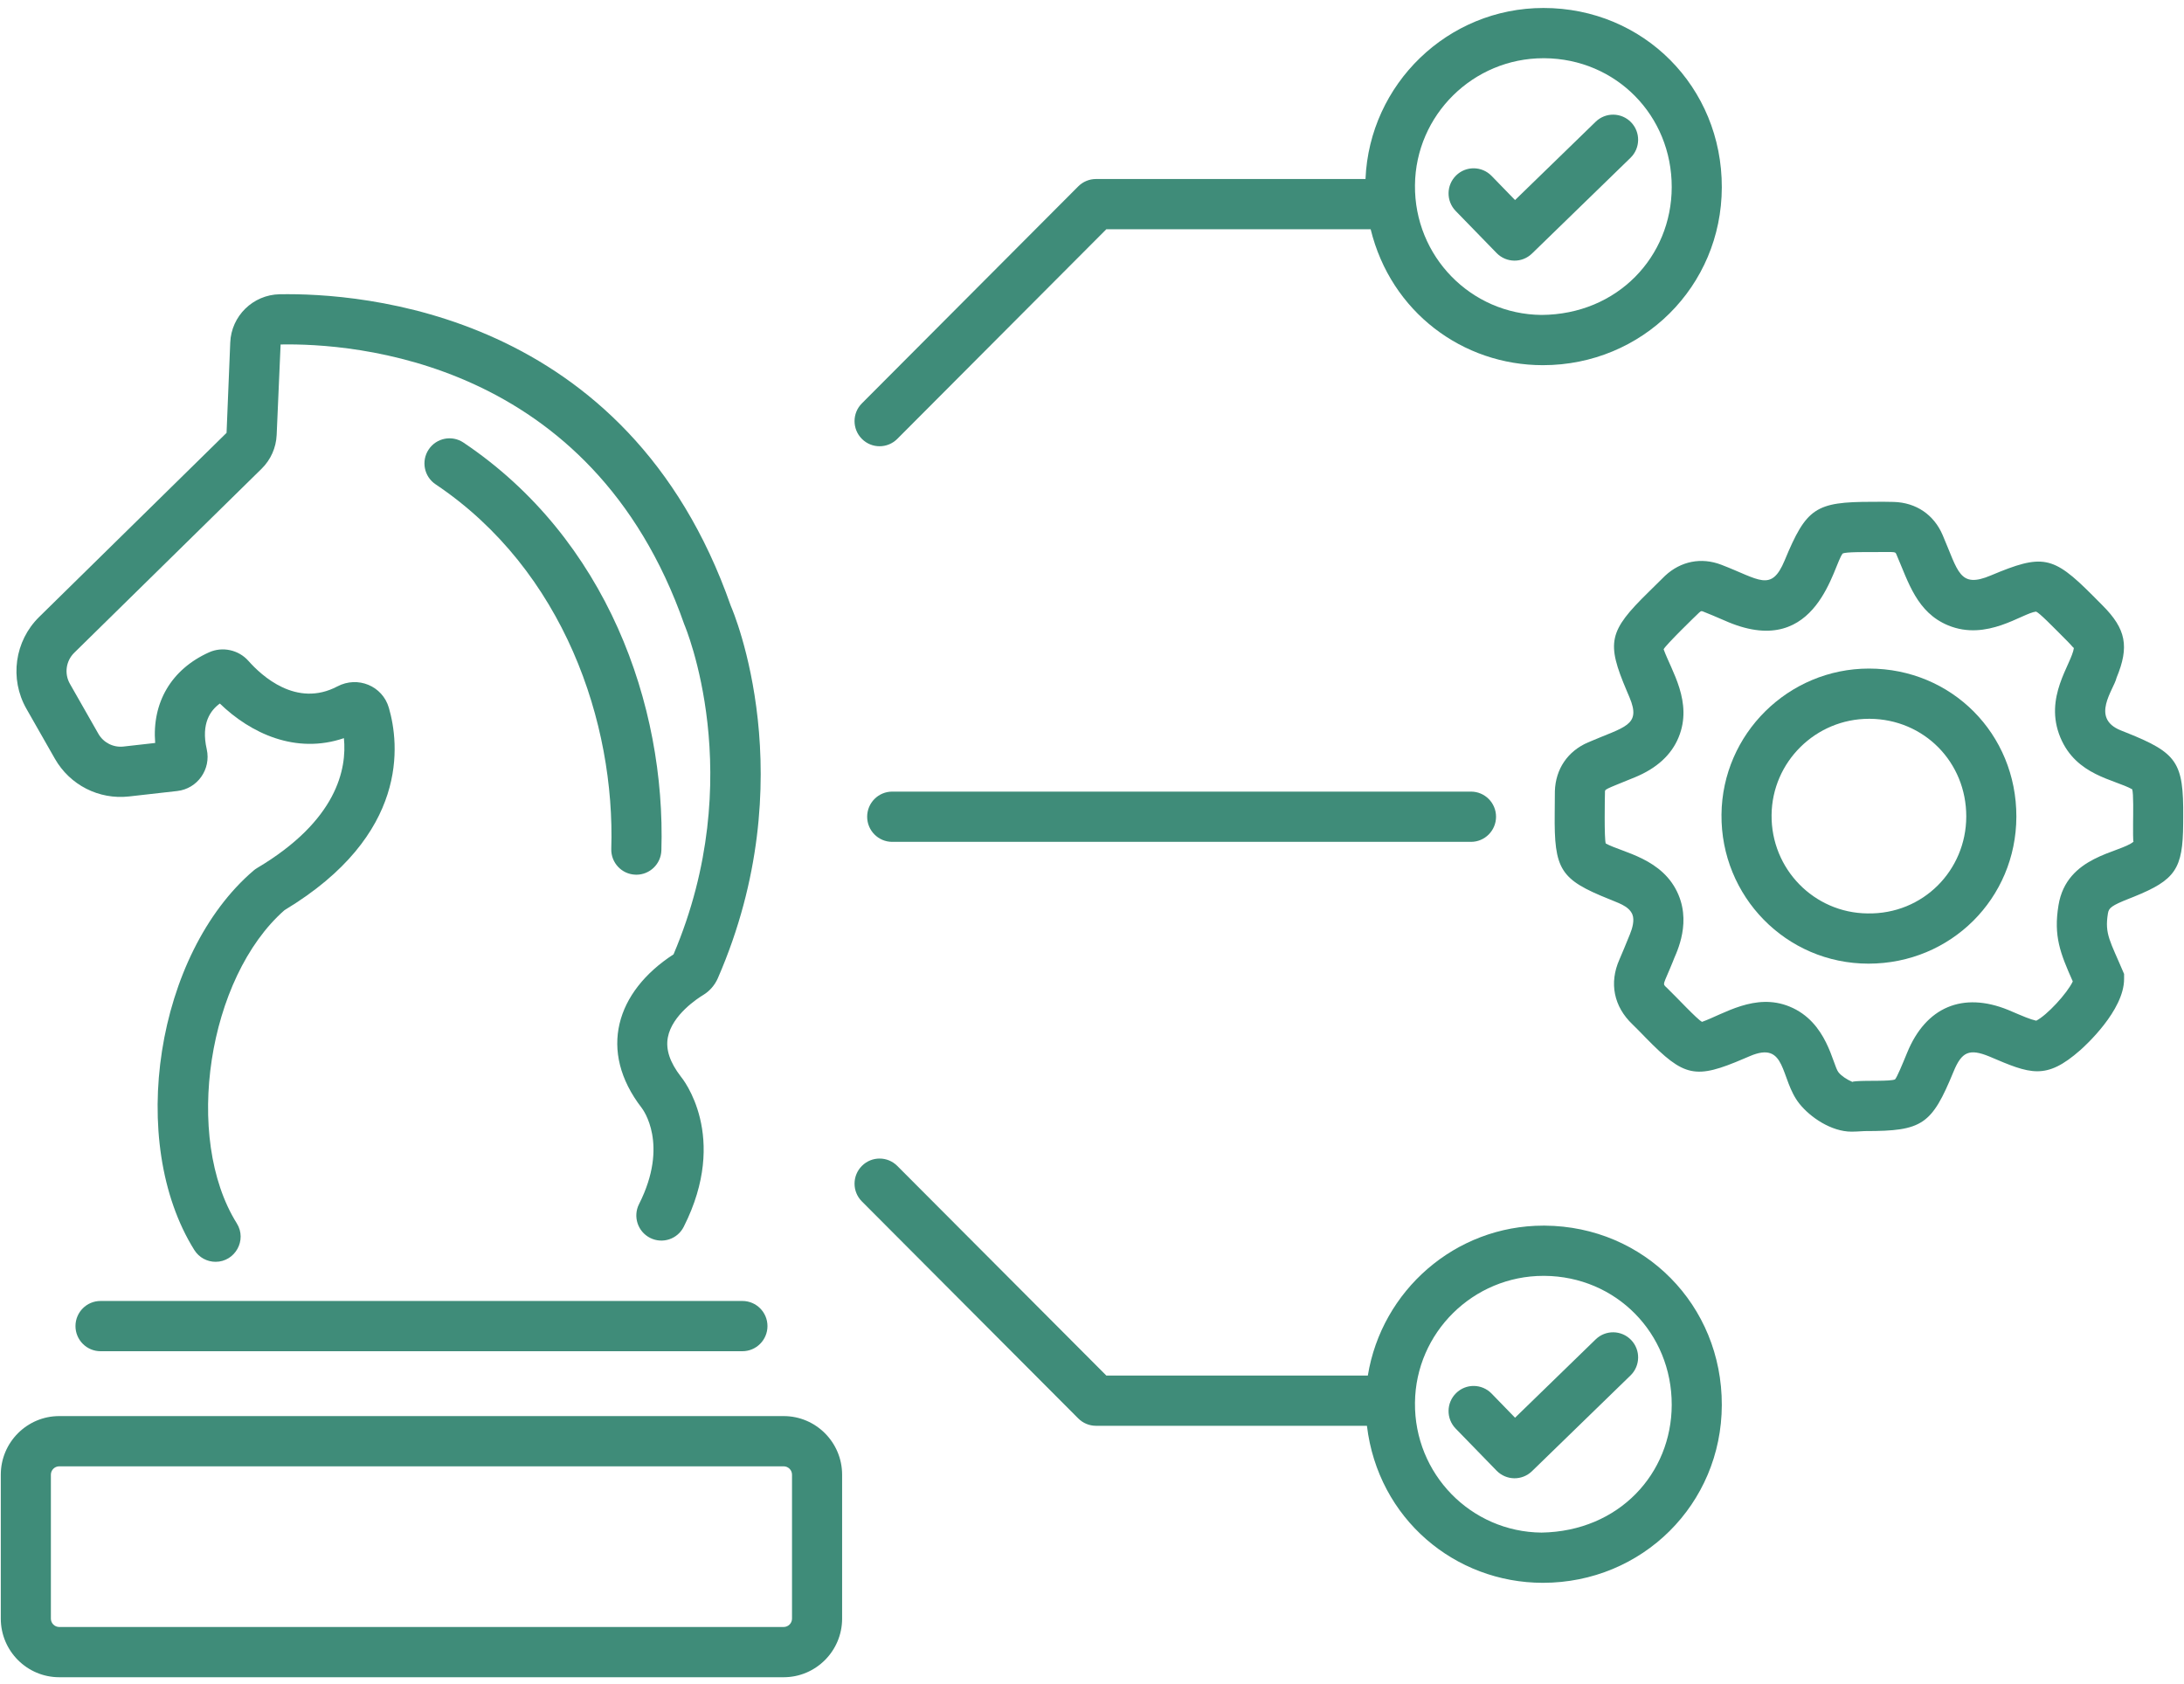 <svg xmlns="http://www.w3.org/2000/svg" xmlns:xlink="http://www.w3.org/1999/xlink" width="118" height="91" xml:space="preserve" overflow="hidden"><g transform="translate(-1882 -1623)"><path d="M11.624 63.139C12.433 64.556 14.001 65.357 15.631 65.174L18.235 64.881C19.331 64.757 20.072 63.712 19.83 62.63 19.507 61.221 20.047 60.523 20.538 60.168 22.201 61.776 24.645 62.916 27.241 62.033 27.407 63.679 26.88 66.468 22.55 69.031 22.483 69.07 22.42 69.115 22.362 69.165 17.09 73.653 15.504 83.781 19.16 89.612 19.418 90.022 19.858 90.246 20.309 90.246 21.356 90.246 22.023 89.082 21.454 88.174 18.556 83.553 19.886 74.926 24.034 71.298 30.8 67.239 30.231 62.328 29.671 60.401 29.328 59.213 27.986 58.667 26.888 59.245 24.675 60.409 22.792 58.669 22.082 57.87 21.553 57.273 20.676 57.084 19.955 57.409 17.915 58.324 16.868 60.113 17.044 62.292L15.33 62.485C14.787 62.546 14.25 62.279 13.975 61.797L12.437 59.105C12.125 58.56 12.222 57.874 12.669 57.434L22.794 47.518C23.29 47.031 23.579 46.382 23.608 45.692L23.821 40.823C27.686 40.749 40.614 41.606 45.631 55.904 45.666 55.986 49.132 64.103 45.051 73.681 41.945 75.687 40.952 78.885 43.33 81.953 43.391 82.032 44.822 83.914 43.187 87.136 42.849 87.803 43.114 88.617 43.782 88.956 44.452 89.296 45.264 89.025 45.601 88.361 48.076 83.482 45.525 80.359 45.449 80.271 44.852 79.499 44.621 78.808 44.743 78.157 44.972 76.938 46.376 76.038 46.656 75.869 47.003 75.66 47.283 75.337 47.446 74.963 52.131 64.227 48.276 55.196 48.147 54.913 42.568 38.994 28.095 38.041 23.768 38.117 22.326 38.145 21.155 39.29 21.1 40.722L20.901 45.584 10.777 55.501C9.448 56.801 9.165 58.835 10.086 60.447L11.624 63.139Z" fill="#3F8C79" transform="matrix(1 0 0 1.003 1873.34 1600.67)"></path><path d="M12.738 93.709C12.738 94.456 13.344 95.063 14.091 95.063L48.772 95.063C49.519 95.063 50.126 94.456 50.126 93.709 50.126 92.962 49.519 92.356 48.772 92.356L14.091 92.356C13.344 92.356 12.738 92.962 12.738 93.709Z" fill="#3F8C79" transform="matrix(1 0 0 1.003 1873.34 1600.67)"></path><path d="M11.86 112.628 51.001 112.628C52.742 112.628 54.159 111.211 54.159 109.47L54.159 101.716C54.159 99.975 52.742 98.558 51.001 98.558L11.86 98.558C10.12 98.558 8.703 99.975 8.703 101.716L8.703 109.47C8.703 111.211 10.12 112.628 11.86 112.628ZM11.409 101.716C11.409 101.467 11.612 101.265 11.86 101.265L51.001 101.265C51.25 101.265 51.452 101.467 51.452 101.716L51.452 109.47C51.452 109.719 51.25 109.921 51.001 109.921L11.86 109.921C11.612 109.921 11.409 109.719 11.409 109.47L11.409 101.716Z" fill="#3F8C79" transform="matrix(1 0 0 1.003 1873.34 1600.67)"></path><path d="M42.998 69.389C43.012 69.39 43.026 69.39 43.041 69.39 43.77 69.39 44.371 68.811 44.394 68.079 44.633 60.238 41.441 51.285 33.699 46.107 33.075 45.691 32.236 45.86 31.822 46.479 31.406 47.1 31.572 47.941 32.194 48.356 39.136 52.998 41.9 61.221 41.687 67.996 41.664 68.742 42.251 69.367 42.998 69.389Z" fill="#3F8C79" transform="matrix(1 0 0 1.003 1873.34 1600.67)"></path><path d="M56.865 64.913C56.118 64.913 55.512 65.519 55.512 66.266 55.512 67.013 56.118 67.62 56.865 67.62L88.137 67.62C88.884 67.62 89.49 67.013 89.49 66.266 89.49 65.519 88.884 64.913 88.137 64.913L56.865 64.913Z" fill="#3F8C79" transform="matrix(1 0 0 1.003 1873.34 1600.67)"></path><path d="M66.917 98.684C67.171 98.938 67.515 99.081 67.874 99.081L82.514 99.081C83.119 104.102 87.282 107.541 92.019 107.541 97.396 107.541 101.677 103.3 101.688 97.961 101.701 92.582 97.5 88.337 92.126 88.297 92.101 88.297 92.077 88.297 92.052 88.297 87.272 88.297 83.31 91.802 82.563 96.374L68.434 96.374 57.14 85.08C56.611 84.551 55.755 84.551 55.227 85.08 54.698 85.609 54.698 86.465 55.227 86.993L66.917 98.684ZM92.052 91.003C92.07 91.003 92.087 91.003 92.105 91.003 95.971 91.032 98.991 94.086 98.982 97.954 98.975 101.635 96.155 104.766 91.947 104.835 88.129 104.798 85.07 101.674 85.11 97.84 85.147 94.059 88.257 91.003 92.052 91.003Z" fill="#3F8C79" transform="matrix(1 0 0 1.003 1873.34 1600.67)"></path><path d="M57.14 45.909 68.434 34.615 82.716 34.615C83.811 39.078 87.693 41.938 92.019 41.938 97.392 41.938 101.677 37.696 101.688 32.358 101.701 26.954 97.46 22.693 92.052 22.693 86.882 22.693 82.652 26.789 82.437 31.908L67.874 31.908C67.515 31.908 67.171 32.051 66.917 32.305L55.227 43.996C54.698 44.524 54.698 45.38 55.227 45.909 55.755 46.438 56.611 46.438 57.14 45.909ZM92.052 25.4C92.07 25.4 92.087 25.4 92.105 25.4 95.971 25.429 98.991 28.482 98.982 32.351 98.975 36.083 96.061 39.206 91.947 39.231 88.129 39.195 85.07 36.071 85.11 32.237 85.147 28.456 88.257 25.4 92.052 25.4Z" fill="#3F8C79" transform="matrix(1 0 0 1.003 1873.34 1600.67)"></path><path d="M123.569 61.744 123.246 61.615C121.585 60.952 122.87 59.419 123.016 58.779 123.713 57.101 123.53 56.154 122.263 54.886L121.696 54.317C119.578 52.202 119.012 52.096 116.23 53.264 114.516 53.987 114.47 53.06 113.619 51.089 113.148 49.993 112.188 49.343 110.985 49.306 110.55 49.292 110.322 49.298 109.806 49.3 106.747 49.3 106.259 49.629 105.082 52.461 104.357 54.194 103.717 53.474 101.655 52.688 100.58 52.279 99.475 52.495 98.623 53.284 98.505 53.394 97.806 54.086 97.728 54.164 95.569 56.275 95.439 56.871 96.554 59.489L96.702 59.837C97.348 61.367 96.449 61.406 94.457 62.263 93.358 62.738 92.707 63.697 92.669 64.889 92.663 65.07 92.66 65.969 92.66 66.073 92.625 69.13 92.956 69.65 95.62 70.713 96.008 70.888 96.653 71.052 96.854 71.525 96.984 71.835 96.855 72.28 96.725 72.595 96.485 73.181 96.31 73.612 96.154 73.965 95.594 75.224 95.853 76.495 96.859 77.45 97.036 77.619 97.279 77.868 97.592 78.189 99.662 80.297 100.254 80.426 102.897 79.294L103.19 79.17C105.22 78.295 104.815 80.392 105.877 81.723 106.454 82.449 107.595 83.234 108.699 83.234 108.855 83.234 109.008 83.226 109.404 83.203 109.42 83.203 109.434 83.203 109.448 83.203 112.532 83.203 113.027 82.862 114.209 79.998 114.65 78.925 115.062 78.744 116.14 79.183 118.355 80.127 119.191 80.48 121.062 78.837 121.303 78.624 123.428 76.707 123.423 75.002L123.423 74.738C122.666 72.948 122.364 72.606 122.55 71.474 122.598 71.18 122.737 71.056 123.696 70.678L123.941 70.581C126.201 69.67 126.601 69.079 126.615 66.635L126.617 66.272C126.64 63.341 126.298 62.833 123.569 61.744ZM119.879 71.037C119.606 72.694 119.97 73.612 120.651 75.14 120.351 75.779 119.257 76.962 118.676 77.256 118.337 77.179 118.015 77.039 117.157 76.674 114.708 75.682 112.717 76.516 111.707 78.968 111.436 79.626 111.154 80.307 111.046 80.419 110.791 80.531 109.544 80.471 108.964 80.516 108.856 80.523 108.749 80.538 108.747 80.556 108.43 80.421 108.141 80.222 107.993 80.037 107.669 79.627 107.394 77.327 105.348 76.494 103.49 75.734 101.782 76.905 100.621 77.318 100.37 77.201 99.231 75.972 98.725 75.489 98.459 75.237 98.508 75.39 99.047 74.064 99.115 73.806 100.07 72.188 99.347 70.475 98.517 68.503 96.324 68.202 95.418 67.708 95.329 67.474 95.368 65.158 95.375 64.977 95.38 64.763 95.258 64.85 96.982 64.146 98.165 63.664 98.963 62.938 99.354 61.988 100.136 60.094 98.961 58.401 98.545 57.245 98.652 57.017 100.282 55.436 100.462 55.27 100.573 55.172 100.582 55.175 100.695 55.218 100.98 55.327 101.266 55.45 102.06 55.79 106.887 57.778 107.722 52.636 108.224 52.081 108.418 51.999 109.321 52.006 110.125 52.006 111.124 52.006 111.053 51.976 111.133 52.16 111.77 53.63 112.225 55.258 113.915 55.956 116.014 56.821 117.91 55.305 118.667 55.214 118.868 55.301 119.481 55.932 120.346 56.797 120.619 57.069 120.688 57.19 120.713 57.166 120.587 58.063 119.067 59.818 119.983 62.004 120.843 64.046 122.879 64.246 123.86 64.787 123.938 65.002 123.913 66.13 123.909 66.62 123.907 67.001 123.904 67.576 123.932 67.612 123.205 68.226 120.315 68.364 119.879 71.037Z" fill="#3F8C79" transform="matrix(1 0 0 1.003 1873.34 1600.67)"></path><path d="M109.64 58.284C105.285 58.284 101.715 61.798 101.671 66.146 101.627 70.545 105.154 74.182 109.614 74.182 114.062 74.182 117.592 70.669 117.603 66.267 117.613 61.799 114.108 58.284 109.64 58.284ZM109.559 71.476C106.667 71.448 104.348 69.08 104.377 66.174 104.405 63.306 106.763 60.99 109.642 60.99 109.654 60.99 109.668 60.99 109.683 60.99 112.613 61.012 114.903 63.326 114.896 66.26 114.889 69.15 112.566 71.532 109.559 71.476Z" fill="#3F8C79" transform="matrix(1 0 0 1.003 1873.34 1600.67)"></path><path d="M89.522 35.898C90.045 36.431 90.897 36.443 91.432 35.924L96.755 30.766C97.292 30.246 97.306 29.389 96.787 28.852 96.265 28.315 95.409 28.302 94.873 28.822L90.517 33.042 89.247 31.738C88.725 31.206 87.869 31.193 87.334 31.715 86.798 32.237 86.787 33.093 87.309 33.629L89.522 35.898Z" fill="#3F8C79" transform="matrix(1 0 0 1.003 1873.34 1600.67)"></path><path d="M89.522 101.501C90.045 102.034 90.897 102.046 91.432 101.527L96.755 96.369C97.292 95.849 97.306 94.992 96.787 94.456 96.265 93.918 95.409 93.906 94.873 94.425L90.517 98.646 89.247 97.342C88.725 96.809 87.869 96.796 87.334 97.319 86.798 97.84 86.787 98.697 87.309 99.232L89.522 101.501Z" fill="#3F8C79" transform="matrix(1 0 0 1.003 1873.34 1600.67)"></path></g></svg>